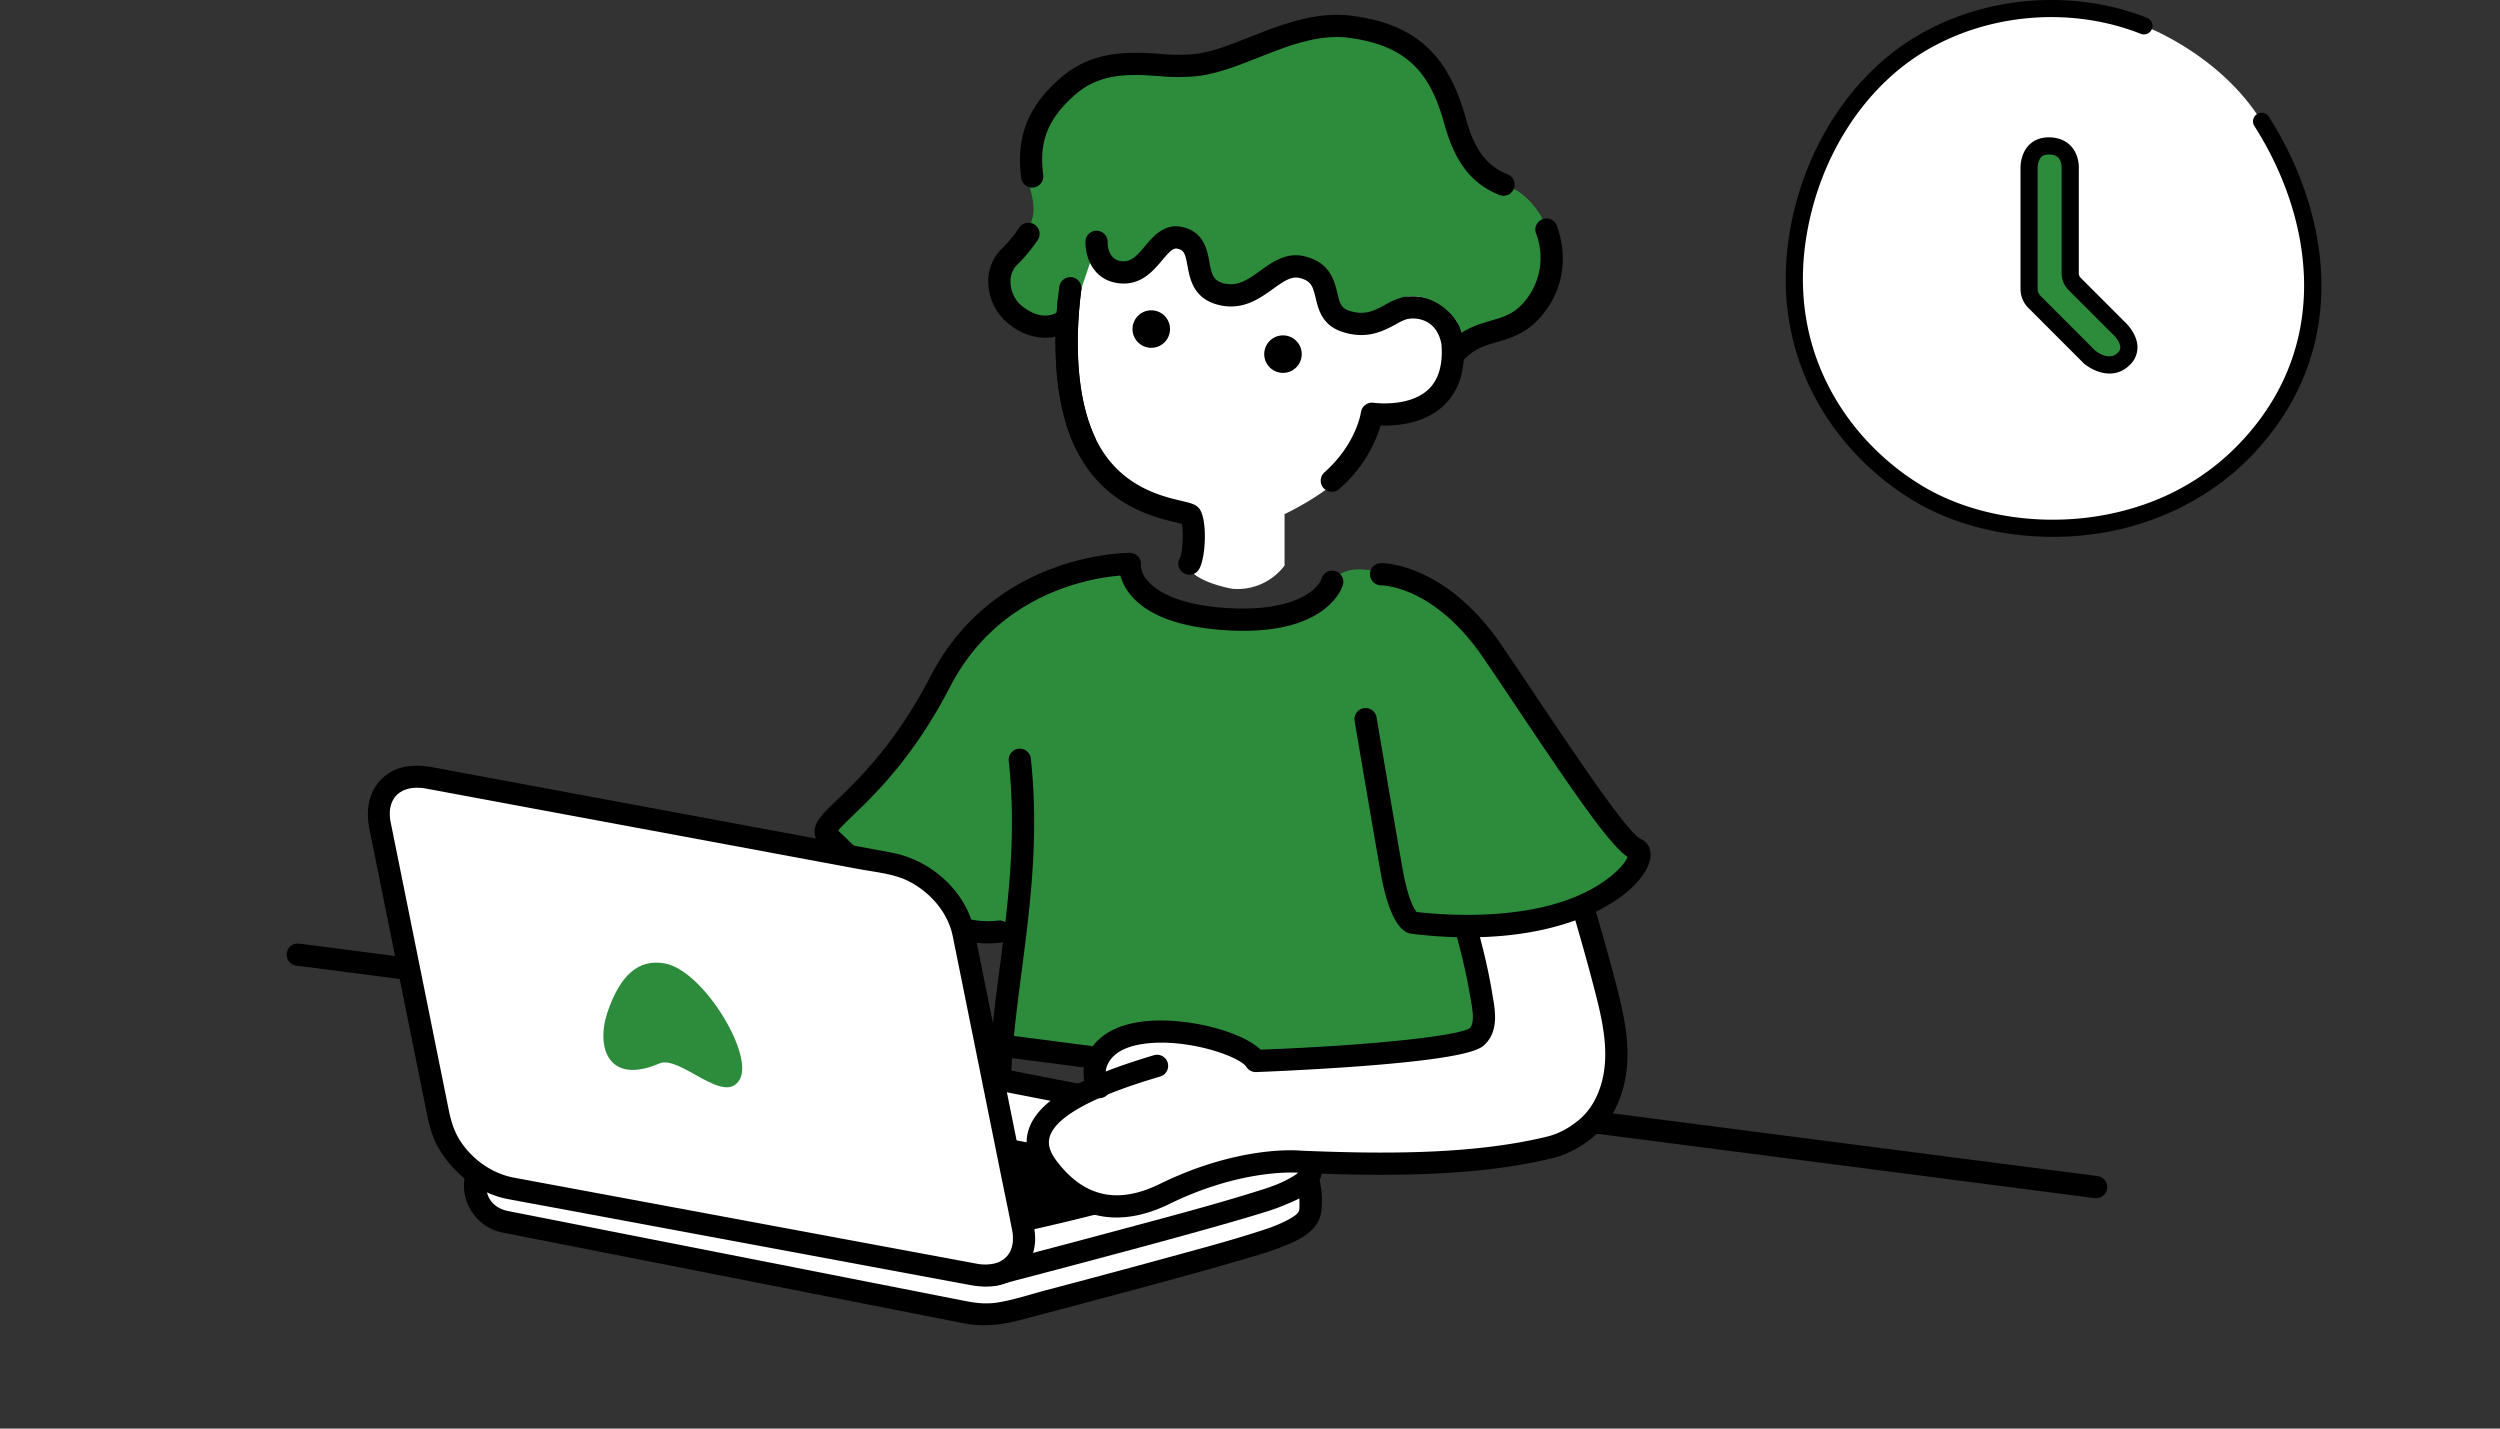 <svg xmlns="http://www.w3.org/2000/svg" width="112" height="64" fill="none" viewBox="0 0 112 64"><rect x="0" y="0" width="112" height="64" fill="#333333" stroke="none"/><mask id="a" width="112" height="64" x="-1" y="0" maskUnits="userSpaceOnUse" style="mask-type:alpha"><path fill="#D9D9D9" d="M-1 0h112v64H-1z"/></mask><g mask="url(#a)"><path fill="#2D8C3C" d="M69.393 10.547c-.341-1.244-1.254-2.075-2.035-2.274-1.23-.375-2.17-2.849-2.172-2.858-.71-2.537-1.603-3.103-3.043-3.759-2.85-1.209-4.66-.37-6.037.33-.705.358-2.052.596-2.718.613l-.028.002a8.136 8.136 0 0 1-1.03.007c-1.21-.04-2.866-.093-4.394 1.18-.72.53-2.042 3.75-1.766 4.743.276.993.11 1.462-.387 2.124-.496.662-1.376 1.172-1.217 1.974.131.694.54 1.658 1.328 1.889.246.051.494.088.745.11 1.324 0 1.984-1.443 2.175-2 .06-.179.69-1.217.9-.892a1.142 1.142 0 0 0 .766.495c.69.14 1.154-.448 1.565-.968.376-.477.732-.926 1.19-.825.54.12.636.494.748 1.095.112.599.25 1.345 1.252 1.573 1.01.23 1.52-.439 1.93-.977.4-.527.671-.843 1.171-.711.43.104.629.294.739.541l.029.072c.055.171.094.347.116.525.089.552.188 1.178 1.083 1.486.136.046.28.068.423.066.532 0 1.154-.242 1.527-.412l.014-.007a.177.177 0 0 0 .103-.1.167.167 0 0 0 .009-.087c.63-.142.977-.21 1.4-.138.243.04.476.127.684.26a.332.332 0 0 0 .038.543c.013.007.719 1.263 1.69 1.263.765 0 1.696-1.095 2.581-2.04a.301.301 0 0 0 .021-.025c.672-.871.874-1.82.6-2.818Z"/><path fill="#000" d="M46.825 15.132a2.604 2.604 0 0 1-1.583-.584 2.42 2.42 0 0 1-.958-1.757 2.038 2.038 0 0 1 .52-1.571 6.51 6.51 0 0 0 .847-1.003l.028-.04a.498.498 0 0 1 .816.57l-.028.04c-.28.41-.6.789-.956 1.134a1.07 1.07 0 0 0-.234.8 1.406 1.406 0 0 0 .565 1.033c.405.306.797.43 1.163.368.228-.034.438-.145.594-.315a.503.503 0 0 1 .69-.143.493.493 0 0 1 .148.68 1.93 1.93 0 0 1-1.244.756 2.092 2.092 0 0 1-.368.032Zm20.533-6.361a.495.495 0 0 1-.185-.036c-1.246-.498-2.007-1.482-2.467-3.19-.59-2.108-1.512-3.49-4.27-3.85-1.366-.18-2.73.359-4.048.88-1.08.427-2.1.83-3.124.862a8.189 8.189 0 0 1-1.307-.026c-1.205-.085-2.572-.181-3.702.759-1.639 1.363-1.643 2.613-1.517 3.677a.498.498 0 0 1-.99.117c-.158-1.353-.06-2.953 1.87-4.56 1.438-1.196 3.155-1.075 4.41-.987a7.388 7.388 0 0 0 1.191.025c.853-.022 1.8-.396 2.803-.793 1.37-.541 2.921-1.155 4.543-.942 2.816.37 4.294 1.694 5.1 4.574.383 1.418.926 2.15 1.878 2.53a.498.498 0 0 1-.185.96Zm-2.286 7.669a.498.498 0 0 1-.383-.816c.71-.855 1.45-1.07 2.104-1.259.535-.154.996-.288 1.436-.775a3.037 3.037 0 0 0 .577-3.152.499.499 0 0 1 .93-.357c.21.547.776 2.465-.768 4.176-.63.697-1.303.893-1.898 1.065-.59.17-1.1.319-1.614.938a.496.496 0 0 1-.384.18Z"/><path fill="#fff" d="M65.361 15.349c0-.01-.002-.02-.003-.029a1.395 1.395 0 0 0-.276-.651c1.723-1.76.65-4.813.06-6.027-.624-1.285-1.868-3.195-3.134-3.797-1.266-.603-4.34-2.17-8.378-.483-4.038 1.688-5.461 7.207-5.524 7.395a13.36 13.36 0 0 0-.446 2.142c-.133.641-.17 1.3-.112 1.952a8.485 8.485 0 0 0 .755 3.493c1.006 2.091 4.323 3.293 5.038 3.592 0 0 .093 2.04-.178 2.31.181.815 2.034 1.13 2.034 1.13a2.634 2.634 0 0 0 2.351-1.039v-2.305s1.824-.84 2.89-1.996c.774-.747 1.319-1.967 1.44-2.257.197.028.395.042.593.041.582 0 1.398-.118 2.026-.672.676-.596.967-1.538.864-2.8Z"/><path fill="#000" d="M51.577 15.582a.84.84 0 1 0 0-1.68.84.84 0 0 0 0 1.68Zm5.901 1.123a.84.84 0 1 0 0-1.68.84.84 0 0 0 0 1.68Z"/><path fill="#000" d="M53.287 25.749a.498.498 0 0 1-.422-.761c.119-.227.157-1.143.081-1.52-.072-.02-.163-.04-.242-.06-.994-.232-3.322-.777-4.544-3.38-1.551-3.305-.554-8.111-.542-8.156.703-2.64 2.167-8.132 8.708-8.785a9.43 9.43 0 0 1 7.827 2.92c1.808 1.908 2.64 4.336 2.282 6.662a.498.498 0 0 1-.983-.151c.31-2.02-.426-4.143-2.021-5.826a8.44 8.44 0 0 0-7.006-2.614c-5.847.583-7.146 5.428-7.842 8.04-.04.19-.903 4.543.479 7.488 1.016 2.165 2.943 2.617 3.869 2.833.44.104.683.16.832.398.334.548.25 2.201-.055 2.68a.496.496 0 0 1-.42.232Z"/><path fill="#000" d="M59.666 22.032a.498.498 0 0 1-.331-.87c1.431-1.274 1.633-2.675 1.635-2.69a.502.502 0 0 1 .568-.428c.015.002 1.579.221 2.45-.594.461-.433.66-1.111.59-2.017-.17-.993-.924-1.24-1.52-1.148a.498.498 0 1 1-.151-.984c1.097-.168 2.396.383 2.658 1.991a.53.53 0 0 1 .004.04c.1 1.236-.204 2.195-.906 2.849-.879.82-2.137.907-2.81.884a6.15 6.15 0 0 1-1.856 2.84.496.496 0 0 1-.331.127Z"/><path fill="#2D8C3C" d="M65.344 14.529s1.326-.636 1.476-2.173c.15-1.537-.21-2.863-1.386-4.942-1.175-2.08-3.707-4.55-5.063-4.671-1.356-.121-3.405-.151-6.208.693-2.803.843-4.61 1.205-5.394 2.652-.784 1.446-2.17 6.472-1.688 7.044.394.115.795.206 1.2.272l.789-2.314s.408 1.154 1.108 1.104c.7-.049 1.816-1.758 2.69-1.536.873.221.839 2.326 1.866 2.524 1.026.199 2.744-1.67 3.769-1.368 1.024.3.813 2.32 1.959 2.591.69.164 1.688-.977 2.544-1.115.823-.132 1.795.335 2.338 1.239Z"/><path fill="#000" d="M48.611 20.315a.498.498 0 0 1-.45-.287c-1.124-2.394-.923-5.532-.703-7.19a.498.498 0 0 1 .987.132c-.166 1.247-.437 4.39.617 6.636a.498.498 0 0 1-.45.709Zm12.374-5.305a2.713 2.713 0 0 1-.864-.148c-.89-.296-1.057-.997-1.179-1.51-.126-.528-.203-.767-.708-.895-.364-.098-.691.119-1.196.481-.607.436-1.362.98-2.42.729-1.149-.273-1.31-1.165-1.418-1.756-.1-.554-.157-.702-.445-.768-.185-.042-.328.085-.691.518-.407.483-.963 1.147-1.945 1.028-1.232-.148-1.514-1.306-1.49-1.898a.498.498 0 0 1 .994.036c-.003.135.012.801.614.873.426.05.682-.225 1.065-.68.366-.436.869-1.034 1.677-.847.958.22 1.104 1.027 1.2 1.56.107.584.175.848.67.965.615.146 1.075-.185 1.608-.568.562-.404 1.199-.862 2.03-.635 1.102.278 1.295 1.09 1.423 1.627.115.48.175.679.526.796.702.234 1.13.002 1.626-.267.254-.153.528-.269.815-.345a.498.498 0 1 1 .21.973 2.36 2.36 0 0 0-.551.248c-.394.213-.892.483-1.551.483Z"/><path fill="#fff" d="M44.35 29.002c-2.865 4.976-5.731 9.955-8.296 15.091-.488.976-.968 1.97-1.194 3.037-.227 1.068-.176 2.23.356 3.183"/><path fill="#000" d="M35.216 50.81a.498.498 0 0 1-.434-.254c-.541-.968-.686-2.22-.41-3.529.232-1.094.697-2.077 1.236-3.156 2.572-5.149 5.488-10.215 8.309-15.115a.499.499 0 0 1 .864.494l-.002.003c-2.813 4.887-5.722 9.94-8.28 15.063-.508 1.017-.945 1.938-1.153 2.917-.226 1.073-.119 2.08.304 2.837a.498.498 0 0 1-.434.74Z"/><path fill="#2D8C3C" d="M66.784 42.821c-1.696-12.014-3.956-16.408-3.956-16.408s-.717-.743-1.347-.85c-2.733-.463-1.174 2.163-6.712 2.163-1.06 0-2.584-.387-3.09-1.162-.36-.551-.498-1.161-.995-1.161-2.81 0-4.824 6.645-5.162 9.466-.407 3.4-.637 10.725-.637 10.908 0 1.528.312.816 2.314 1.362 1.825.498 13.44.83 21.258 3.57.684.24.428-.31.345-1.03-.384-3.338-1 .345-2.018-6.858Z"/><path fill="#2D8C3C" d="M44.784 41.734c-3.411.435-6.896-3.595-7.67-4.246-.775-.651 2.27-1.657 5.01-6.952 2.74-5.295 8.495-5.269 8.495-5.269s-.187 2.13 4.15 2.459c4.337.327 4.914-1.655 4.914-1.655"/><path fill="#000" d="M44.264 42.264c-2.954 0-5.764-2.742-7.008-3.956-.205-.2-.366-.358-.463-.439a.783.783 0 0 1-.3-.583c-.015-.465.351-.817 1.017-1.458.98-.944 2.622-2.524 4.172-5.52 2.848-5.505 8.69-5.538 8.94-5.539a.498.498 0 0 1 .493.542c-.021.558.721 1.694 3.692 1.918 3.044.23 4.21-.755 4.402-1.309a.492.492 0 0 1 .615-.333.503.503 0 0 1 .337.623c-.02.068-.218.686-1.033 1.226-1.006.666-2.484.93-4.396.786-1.948-.147-3.313-.666-4.055-1.54a2.356 2.356 0 0 1-.486-.896c-1.34.108-5.454.783-7.625 4.979-1.626 3.142-3.34 4.794-4.366 5.78-.248.239-.522.503-.65.664.107.1.238.227.402.386 1.222 1.193 4.085 3.987 6.77 3.645a.498.498 0 0 1 .125.988 4.603 4.603 0 0 1-.583.036Z"/><path fill="#000" d="M46.733 53.165a.52.52 0 0 1-.15-.023c-1.273-.402-2.126-1.326-2.226-2.412-.218-2.37.092-4.765.421-7.301.38-2.937.775-5.975.413-9.35a.498.498 0 0 1 .99-.106c.374 3.492-.027 6.59-.416 9.584-.321 2.48-.625 4.821-.416 7.081.094 1.023 1.198 1.448 1.534 1.554a.498.498 0 0 1-.15.973Zm22.126-1.599a.498.498 0 0 1-.498-.495c-.034-5.698-2.756-12.636-2.783-12.705a.498.498 0 1 1 .925-.367c.115.29 2.819 7.179 2.853 13.067a.497.497 0 0 1-.494.5h-.003Z"/><path fill="#000" d="M93.913 53.68a.504.504 0 0 1-.065-.004l-80.59-10.418a.498.498 0 0 1 .128-.987l80.59 10.418a.498.498 0 0 1-.063.991Z"/><path fill="#fff" d="M22.599 54.729c-.764-.15-1.332-.822-1.309-1.6.014-.458.153-.894.584-1.062 4.02-1.562 15.286-3.47 17.897-2.877l16.68 2.152c1.635.32 2.227.934 2.26 2.407.016.733.067 1.023-1.472 1.652-1.27.52-9.283 2.631-12.035 3.35-.61.16-1.246.18-1.864.058l-20.741-4.08Z"/><path fill="#000" d="M22.731 54.249c-.45-.097-.79-.38-.907-.802a1.195 1.195 0 0 1 .013-.645.387.387 0 0 1 .108-.201c.05-.05.013-.014.074-.054.014-.01.102-.047.016-.011l.06-.023c.667-.24 1.341-.456 2.025-.646 1.796-.5 3.624-.89 5.456-1.232a86.417 86.417 0 0 1 4.308-.692c.452-.06.905-.114 1.36-.163 1.36-.146 2.772-.302 4.139-.156.02.002.051 0 .07.009-.053-.022-.113-.018-.03-.004l.158.028c.067.013.135.023.203.032l.174.023.883.113 3.346.432 4.458.576 4.313.556 2.923.377c.181.024.373.032.552.072.005 0 .01 0 .014.002h.003c-.146-.026.024.014.077.026.244.055.486.122.72.214l-.01-.004a2.778 2.778 0 0 1 .335.176c.027.017.139.096.102.067-.044-.034.06.052.072.064.029.026.057.054.084.082.017.019.096.113.061.068-.033-.042.045.067.061.093.025.039.046.079.068.12.02.034.05.107.017.026a2.683 2.683 0 0 1 .154.596c-.012-.09.005.065.007.09a6.847 6.847 0 0 1 .016.687c-.002.06-.04.11.005-.01-.01.025-.008.054-.016.08-.008.025-.026.06-.027.087 0-.013.05-.092-.009.002-.024.038-.088.093.002.005-.022.022-.042.048-.065.07-.016.016-.103.093-.057.055.043-.036-.08.055-.1.068-.224.146-.469.26-.714.366a7.16 7.16 0 0 1-.589.218c-1.441.476-2.914.864-4.378 1.265a576.87 576.87 0 0 1-5.394 1.448c-.718.19-1.45.438-2.184.554-.458.073-.92.034-1.372-.055l-1.949-.383-3.563-.701-4.397-.865-4.45-.875-3.72-.732-2.21-.435-.296-.058c-.264-.052-.537.075-.612.347-.067.245.082.56.347.613l1.255.246 3.191.628 4.324.85 4.593.904 4.069.8 2.692.53.567.112c.834.162 1.624.098 2.441-.116 1.66-.434 3.318-.873 4.974-1.32 1.75-.47 3.499-.943 5.236-1.457.5-.148 1.007-.29 1.495-.478.81-.312 1.804-.712 1.9-1.694.082-.83-.071-1.788-.643-2.424-.521-.58-1.382-.85-2.132-.948-.621-.082-1.243-.16-1.865-.241l-3.9-.504-4.648-.6-4.034-.52c-.71-.092-1.42-.182-2.131-.275l-.066-.008c-.032-.005.182.027.021-.005a5.906 5.906 0 0 0-.801-.092 16.653 16.653 0 0 0-2 .033c-1.867.12-3.728.377-5.574.676-1.979.32-3.949.7-5.898 1.169-.824.197-1.645.411-2.456.658-.335.102-.67.21-1 .33-.194.07-.407.132-.584.239-.288.174-.476.444-.589.756-.428 1.182.357 2.491 1.563 2.75.263.057.539-.078.613-.347.068-.248-.084-.556-.348-.612Z"/><path fill="#fff" d="M21.925 52.698s14.79-6.01 18.053-5.269l16.358 3.189c1.618.316 2.28.602 2.375 1.321.094.719.067 1.012-1.455 1.634-1.522.621-12.82 3.553-12.82 3.553l-22.51-4.428Z"/><path fill="#000" d="M22.058 53.178c1.028-.418 2.064-.817 3.102-1.21 2.222-.843 4.46-1.648 6.722-2.377 2.1-.676 4.244-1.344 6.434-1.657-.169.024.022-.003.06-.008a9.906 9.906 0 0 1 .434-.043 6.334 6.334 0 0 1 .747-.012l.114.009.05.005c.092.007-.033.002-.054-.008.052.025.136.023.195.035.358.072.716.14 1.074.21l5.531 1.078 6.487 1.264c1.082.211 2.165.42 3.247.633.345.068.69.14 1.03.236a5 5 0 0 1 .48.16c-.091-.037.087.04.115.055.068.035.129.079.194.116.099.055-.066-.073.008.006.015.016.034.03.049.044.023.022.042.048.065.07-.01-.01-.06-.097-.021-.028l.075.132c-.072-.126.006.036.019.086.035.137-.004-.078.011.068.006.053.012.106.015.16.003.048.004.097.003.146 0 .027-.005.055-.006.082.002-.054.026-.108-.002-.027-.005.015-.02.047-.02.063.002.046.066-.1.013-.033-.028.037-.12.135-.02.043-.04.037-.08.078-.119.117-.083.085.086-.053-.022.017-.037.024-.072.05-.11.073a5.246 5.246 0 0 1-.892.433c-.257.099-.52.18-.783.262-2.07.646-4.174 1.196-6.268 1.759a741.115 741.115 0 0 1-5.711 1.509h.264l-2.237-.44-5.375-1.058-6.503-1.279-5.623-1.106c-.91-.18-1.82-.371-2.733-.538l-.04-.008c-.263-.051-.536.075-.611.348-.068.245.082.56.347.613l1.4.275 3.548.698 4.766.937 5.068.997 4.393.865 2.804.551c.172.034.343.071.515.102.237.041.46-.043.687-.103 1.282-.334 2.563-.671 3.842-1.012 1.75-.466 3.5-.936 5.244-1.425.71-.199 1.418-.4 2.123-.613.442-.134.888-.265 1.315-.443.54-.225 1.153-.464 1.512-.952.23-.313.252-.692.206-1.064-.061-.493-.256-.872-.664-1.166-.42-.303-.968-.44-1.465-.556-.736-.172-1.485-.3-2.227-.445l-4.2-.819-5.032-.98-4.107-.801c-.604-.118-1.216-.276-1.83-.338-.57-.058-1.152.018-1.716.098a22.65 22.65 0 0 0-2.155.433c-1.77.431-3.511.978-5.238 1.554-1.696.566-3.38 1.17-5.053 1.798a172.224 172.224 0 0 0-3.736 1.449c-.249.1-.425.33-.347.612.064.236.361.45.612.348Z"/><path fill="#000" d="M28.426 52.527s7.9-3.307 10.156-2.794l11.313 2.205c1.118.22 1.576.417 1.642.914.065.497.046.7-1.007 1.13-1.052.43-6.537 1.607-6.537 1.607l-15.567-3.062Z"/><path fill="#fff" d="M65.55 40.803s1.743 4.428 1.08 5.195c-.662.767-9.916 1.674-9.916 1.674s-2.208-1.448-4.728-1.284c-3.629.236-2.862 2.616-2.862 2.616s-4.998 1.121-.485 4.77c2.947 2.382 4.69-2.582 10.103-1.692 5.413.89 14.907.36 13.782-5.694-1.126-6.054-2.371-8.206-2.371-8.206l-4.603 2.62Z"/><path fill="#000" d="M50.023 54.544c-1.16 0-2.398-.49-3.5-1.958-.503-.672-.649-1.343-.434-1.995.416-1.26 2.144-2.283 5.604-3.317a.497.497 0 1 1 .285.954c-1.114.333-4.505 1.346-4.943 2.675-.109.33-.015.684.285 1.086 1.226 1.634 2.737 1.98 4.622 1.059 3.495-1.71 6.091-1.523 6.353-1.498 3.572.15 7.673.19 11.03-.634.51-.126 1.017-.4 1.469-.794.668-.582 1.075-1.557 1.117-2.675.04-1.04-.213-2.102-.497-3.19a105.853 105.853 0 0 0-3.51-10.945.498.498 0 0 1 .93-.355 106.839 106.839 0 0 1 3.543 11.048c.304 1.163.573 2.304.53 3.48-.053 1.39-.585 2.625-1.459 3.387-.57.498-1.223.847-1.886 1.01-3.482.856-7.678.815-11.323.662a.428.428 0 0 1-.032-.003c-.022-.002-2.495-.23-5.828 1.401-.685.335-1.5.602-2.355.602Z"/><path fill="#000" d="M49.252 49.2a.495.495 0 0 1-.237-.061c-.54-.294-.524-1.207-.397-1.608.215-.677.827-1.53 2.522-1.759 1.84-.247 4.434.39 5.337 1.253 5.292-.202 8.9-.643 9.364-.96.233-.24.134-.803.046-1.3l-.038-.214c-.347-2.096-1.179-4.664-1.913-6.93-.257-.794-.5-1.545-.715-2.25a.498.498 0 0 1 .952-.291c.213.698.455 1.444.71 2.235.745 2.299 1.589 4.904 1.949 7.074.01.066.023.134.035.203.119.671.281 1.59-.34 2.194-.202.196-.623.606-5.566.979-2.364.178-4.661.263-4.684.264a.496.496 0 0 1-.436-.227c-.317-.489-2.681-1.297-4.568-1.043-.946.127-1.52.488-1.706 1.073a.968.968 0 0 0 .002.485.498.498 0 0 1-.317.882Z"/><path fill="#2D8C3C" d="M61.87 25.726s2.61-.031 5 3.47c2.428 3.561 5.568 8.5 6.428 8.843.86.342-1.876 4.291-9.999 3.3 0 0-.553-.051-.96-2.36-.408-2.309-1.158-6.755-1.158-6.755"/><path fill="#000" d="M65.77 41.993c-.786 0-1.63-.05-2.531-.16-.41-.038-1-.55-1.39-2.767-.404-2.284-1.152-6.714-1.16-6.759a.498.498 0 1 1 .982-.166c.008.045.755 4.471 1.158 6.752.25 1.415.542 1.855.634 1.964 1.563.18 6.21.495 8.781-1.667.427-.359.609-.645.675-.796-.791-.538-2.221-2.598-4.869-6.553a341.892 341.892 0 0 0-1.592-2.364c-2.189-3.208-4.488-3.253-4.585-3.253a.5.5 0 0 1-.498-.495.496.496 0 0 1 .49-.5c.119-.003 2.907.01 5.415 3.687.51.749 1.063 1.574 1.597 2.371 1.601 2.391 4.02 6.004 4.61 6.29.28.112.563.439.424.985-.342 1.34-3.042 3.43-8.14 3.43Zm-2.425-1.15.027.003a.48.48 0 0 0-.027-.003Z"/><path fill="#fff" d="m43.664 57.101-20.817-3.87c-1.465-.273-2.888-1.652-3.16-3.064L17.01 36.914c-.273-1.412.703-2.345 2.168-2.073l20.817 3.87c1.465.273 2.887 1.652 3.16 3.065l2.675 13.252c.273 1.413-.702 2.346-2.167 2.073Z"/><path fill="#000" d="m43.796 56.621-1.735-.323-4.275-.794-5.395-1.004-5.163-.96-3.504-.651-.707-.132c-.962-.181-1.837-.796-2.381-1.619-.3-.454-.432-.92-.539-1.447l-.305-1.51-1.012-5.017-.985-4.88-.266-1.313-.038-.189a2.057 2.057 0 0 1-.017-.54c.009-.083-.014.068.003-.013.009-.04.016-.079.026-.118.008-.03.016-.06.026-.09-.003.006.049-.136.022-.07-.011.028.05-.1.064-.124l.047-.076c.007-.011.062-.086.026-.04-.036.047.022-.024.03-.034.026-.027.05-.054.077-.08.017-.016.149-.116.07-.062a2.06 2.06 0 0 1 .174-.105c.01-.007.096-.049.044-.025-.052.024.037-.014.049-.018a1.84 1.84 0 0 1 .208-.061c.017-.004.2-.032.116-.023a2.286 2.286 0 0 1 .59.018l.127.024.902.167 3.787.705 5.267.979 5.331.991 4.03.75c.734.136 1.586.21 2.244.555.96.5 1.735 1.394 1.949 2.448l.194.96.92 4.561 1.052 5.21c.168.83.346 1.658.503 2.49.02.106.017.084.022.174a2.498 2.498 0 0 1 0 .314c-.002.012-.015.115-.006.058s-.009.042-.012.054l-.022.093c-.006.023-.071.206-.035.121a1.374 1.374 0 0 1-.082.16c-.017.027-.108.15-.05.08a1.474 1.474 0 0 1-.12.13c-.023.022-.142.113-.07.062-.049.034-.1.066-.152.095-.027.015-.055.028-.082.041a.524.524 0 0 1-.01.005c-.06.02-.12.04-.182.057a1.957 1.957 0 0 1-.755.016c-.264-.046-.536.071-.612.348-.066.24.081.565.348.612.66.116 1.38.082 1.948-.314.538-.375.828-.946.887-1.593.038-.424-.07-.846-.153-1.26l-.835-4.14-1.096-5.427-.636-3.151c-.36-1.776-1.953-3.173-3.7-3.498l-2.727-.507-4.876-.907-5.584-1.038-4.786-.89-2.55-.474c-.714-.133-1.486-.128-2.097.32-.787.577-.963 1.516-.778 2.43l.661 3.278 1.099 5.442.813 4.03c.104.51.223.996.477 1.464.629 1.157 1.82 2.113 3.124 2.366.66.128 1.323.246 1.985.369l4.508.838 5.532 1.029 5.109.95 3.225.6.45.083c.264.05.537-.073.612-.348.067-.242-.082-.563-.348-.612Z"/><path fill="#2D8C3C" d="M29.537 47.644c-2.268.98-2.866-.713-2.315-2.317.552-1.603 1.356-2.383 2.56-2.166 1.712.308 3.962 4.026 3.375 5.165-.662 1.282-2.686-1.086-3.62-.682Z"/></g><g clip-path="url(#b)"><path fill="#fff" d="M101.319 5.438c2.417 3.77 3.913 9.824-.682 14.664-4.08 4.3-10.726 4.363-14.658 2.03-3.593-2.13-6.35-6.41-5.4-11.784.602-3.408 2.503-6.627 5.478-8.394 2.974-1.767 6.775-2.07 9.991-.795 0 0 3.374 1.23 5.271 4.278Z"/><path fill="#2D8C3C" d="m93.57 15.952-2.44-2.44a.772.772 0 0 1-.225-.546V7.579s-.06-1.042.88-1.042c1.048 0 .962 1.042.962 1.042v4.623c0 .205.08.401.226.546l1.928 1.928s.897.791.223 1.421c-.585.546-1.303.056-1.483-.083a.547.547 0 0 1-.07-.063v.001Z"/><path fill="#000" d="M91.966 24.051c-2.247 0-4.446-.557-6.185-1.588-3.383-2.008-6.627-6.263-5.58-12.183.653-3.704 2.77-6.94 5.66-8.657C88.92-.195 92.88-.51 96.19.801a.384.384 0 1 1-.284.714c-3.093-1.225-6.792-.932-9.653.768-2.701 1.606-4.68 4.644-5.296 8.132-.978 5.533 2.052 9.51 5.217 11.386 1.94 1.152 4.507 1.67 7.04 1.42 1.978-.194 4.823-.939 7.144-3.383 4.283-4.512 3.137-10.29.637-14.193a.384.384 0 1 1 .648-.414c2.657 4.148 3.863 10.303-.727 15.137-1.939 2.04-4.647 3.327-7.626 3.62-.441.043-.882.063-1.322.063h-.003Z"/><path fill="#000" d="M94.51 16.735c-.48 0-.926-.256-1.166-.465l-.017-.018-2.454-2.454a1.199 1.199 0 0 1-.354-.854V7.588c-.005-.112-.008-.679.366-1.075.155-.164.436-.36.898-.36.525 0 .833.215 1 .395.361.392.355.923.347 1.043v4.65c0 .079.031.153.088.208l1.947 1.948c.095.086.586.56.594 1.152a1.1 1.1 0 0 1-.373.83c-.279.26-.585.356-.877.356Zm-.651-1.038c.092.077.615.48 1.002.12.116-.107.13-.193.128-.256-.003-.246-.271-.532-.343-.595l-.018-.016-1.955-1.956a1.059 1.059 0 0 1-.312-.754V7.548c.007-.082-.009-.334-.146-.481-.091-.097-.232-.145-.432-.145-.226 0-.31.087-.337.117-.143.149-.163.425-.16.52v5.385a.44.44 0 0 0 .129.31l2.442 2.443h.002Z"/></g><defs><clipPath id="b"><path fill="#fff" d="M80 0h24v24.051H80z"/></clipPath></defs></svg>